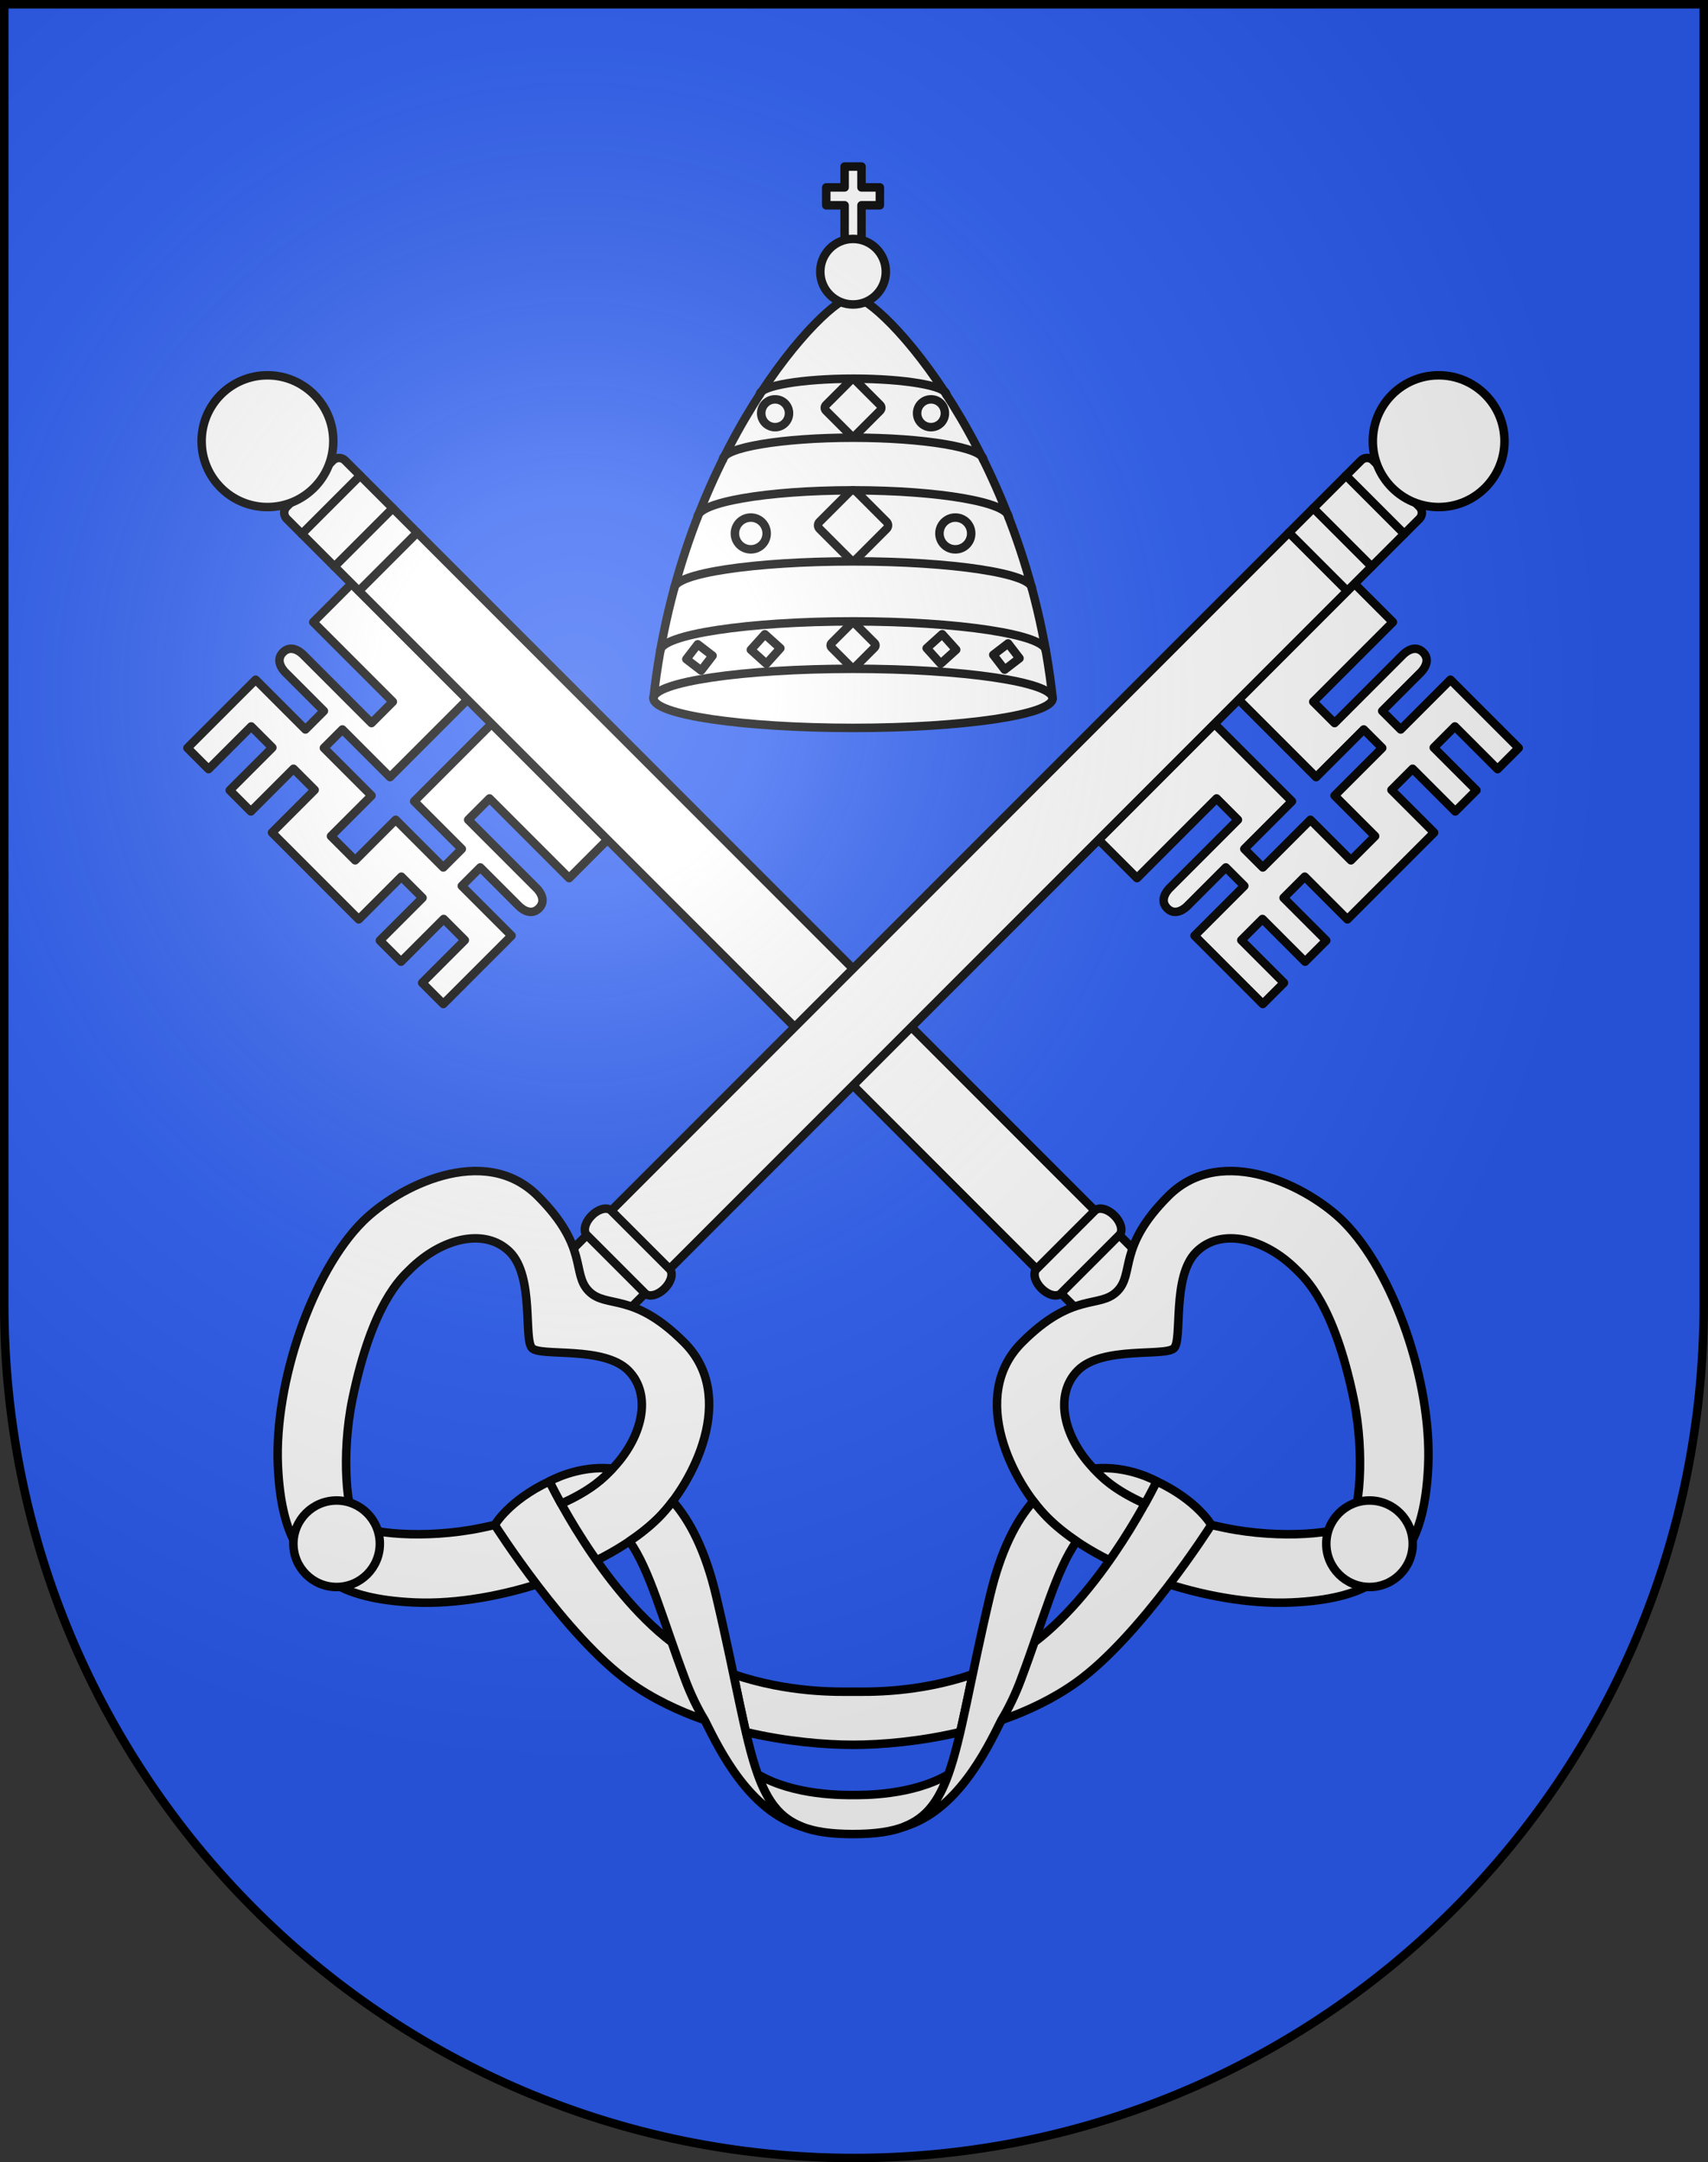 <?xml version="1.0" encoding="UTF-8" standalone="no"?>
<svg
   xmlns:dc="http://purl.org/dc/elements/1.1/"
   xmlns:cc="http://creativecommons.org/ns#"
   xmlns:rdf="http://www.w3.org/1999/02/22-rdf-syntax-ns#"
   xmlns:svg="http://www.w3.org/2000/svg"
   xmlns="http://www.w3.org/2000/svg"
   xmlns:xlink="http://www.w3.org/1999/xlink"
   xmlns:sodipodi="http://sodipodi.sourceforge.net/DTD/sodipodi-0.dtd"
   xmlns:inkscape="http://www.inkscape.org/namespaces/inkscape"
   height="763"
   width="603"
   version="1.0"
   id="svg20"
   sodipodi:version="0.32"
   inkscape:version="0.46"
   sodipodi:docname="Ascona-coat_of_arms.svg"
   sodipodi:docbase="C:\Documents and Settings\Steve\Bureau\Blason Villages Suisse pour Wikipédia (par Delta-9)"
   inkscape:output_extension="org.inkscape.output.svg.inkscape">
  <rect width="100%" height="100%" fill="#333333" stroke="none"/>
  <defs
     id="defs29"><inkscape:perspective
   sodipodi:type="inkscape:persp3d"
   inkscape:vp_x="0 : 381.5 : 1"
   inkscape:vp_y="0 : 1000 : 0"
   inkscape:vp_z="603 : 381.5 : 1"
   inkscape:persp3d-origin="301.5 : 254.33333 : 1"
   id="perspective28" />
<linearGradient
   id="linearGradient2893">
  <stop
     style="stop-color:#ffffff;stop-opacity:0.314;"
     offset="0"
     id="stop2895" />
  <stop
     id="stop2897"
     offset="0.19"
     style="stop-color:#ffffff;stop-opacity:0.251;" />
  <stop
     style="stop-color:#6b6b6b;stop-opacity:0.125;"
     offset="0.6"
     id="stop2901" />
  <stop
     style="stop-color:#000000;stop-opacity:0.125;"
     offset="1"
     id="stop2899" />
</linearGradient>
<linearGradient
   id="linearGradient2955">
  <stop
     style="stop-color:white;stop-opacity:0;"
     offset="0"
     id="stop2965" />
  <stop
     style="stop-color:black;stop-opacity:0.646;"
     offset="1"
     id="stop2959" />
</linearGradient>
<radialGradient
   inkscape:collect="always"
   xlink:href="#linearGradient2893"
   id="radialGradient3236"
   gradientUnits="userSpaceOnUse"
   gradientTransform="matrix(1.215,1.531577e-24,1.464684e-23,1.267,-839.192,-490.489)"
   cx="858.042"
   cy="579.933"
   fx="858.042"
   fy="579.933"
   r="300" />
<inkscape:perspective
   id="perspective2667"
   inkscape:persp3d-origin="306 : 264 : 1"
   inkscape:vp_z="612 : 396 : 1"
   inkscape:vp_y="0 : 1000 : 0"
   inkscape:vp_x="0 : 396 : 1"
   sodipodi:type="inkscape:persp3d" />

	
	

	

		
		
		
		
		
		
		
		
		
		
		
			
		
			
		
			
		
			
		
			
		
			
		
			
		
			
		
		
			
	
		
		
		
	
			
			
			
			
			
			
			
			
		
			
			
			
			
				
			
			
			
			
			
				
		
			
			
			
			
				
			
			
			
			
			
				
		</defs>
  <sodipodi:namedview
     inkscape:window-height="813"
     inkscape:window-width="1105"
     inkscape:pageshadow="2"
     inkscape:pageopacity="0.0"
     guidetolerance="10.0"
     gridtolerance="10.0"
     objecttolerance="10.0"
     borderopacity="1.0"
     bordercolor="#666666"
     pagecolor="#ffffff"
     id="base"
     inkscape:zoom="0.63313689"
     inkscape:cx="217.85727"
     inkscape:cy="381.5"
     inkscape:window-x="1348"
     inkscape:window-y="104"
     inkscape:current-layer="layer2"
     showgrid="false"
     showguides="true"
     inkscape:guide-bbox="true">
    <sodipodi:guide
       orientation="horizontal"
       position="761.5"
       id="guide1885" />
    <sodipodi:guide
       orientation="vertical"
       position="1.5"
       id="guide1887" />
    <sodipodi:guide
       orientation="horizontal"
       position="1.5"
       id="guide1889" />
    <sodipodi:guide
       orientation="vertical"
       position="601.5"
       id="guide1891" />
    <sodipodi:guide
       orientation="vertical"
       position="301.501"
       id="guide1893" />
  </sodipodi:namedview>
  <desc
     id="desc22">Coat of Arms of Canton of Freiburg (Fribourg)</desc>
  <g
     inkscape:groupmode="layer"
     id="layer1"
     inkscape:label="Fond écu"
     style="opacity:1"
     sodipodi:insensitive="true">
    <path
       id="path1899"
       d="M 1.5,1.5 L 1.5,460.368 C 1.5,626.678 135.815,761.5 301.5,761.5 C 467.185,761.5 601.5,626.678 601.5,460.368 L 601.5,1.5 L 1.5,1.5 z"
       style="fill:#2b5df2;fill-opacity:1" />
  </g>
  <g
     inkscape:groupmode="layer"
     id="layer2"
     inkscape:label="Meubles"
     style="opacity:1;display:inline"
     sodipodi:insensitive="true">
    <g
       id="g3679">
      <path
         style="fill:#ffffff;stroke:#000000;stroke-width:3;stroke-linecap:round;stroke-linejoin:round"
         d="M 73.634,271.405 L 66.168,263.939 L 90.26,239.849 L 107.826,257.414 L 114.35,250.89 L 100.799,237.338 C 100.799,237.338 96.632,233.476 99.922,230.186 C 103.211,226.897 107.073,231.064 107.073,231.064 L 131.164,255.155 L 138.693,247.627 L 110.587,219.521 L 124.13,205.978 L 165.034,246.882 L 137.689,274.228 L 120.875,257.414 L 114.35,263.939 L 131.164,280.752 L 116.86,295.056 L 125.392,303.589 L 139.697,289.285 L 156.51,306.098 L 163.034,299.573 L 146.22,282.759 L 173.566,255.414 L 214.47,296.318 L 200.927,309.862 L 172.821,281.756 L 165.293,289.285 L 189.384,313.375 C 189.384,313.375 193.551,317.237 190.263,320.526 C 186.973,323.816 183.11,319.649 183.11,319.649 L 169.559,306.098 L 163.034,312.623 L 180.6,330.189 L 156.51,354.28 L 149.044,346.814 L 164.101,331.757 L 156.636,324.292 L 141.578,339.349 L 134.112,331.883 L 149.17,316.826 L 141.705,309.361 L 126.648,324.418 L 96.032,293.802 L 111.09,278.745 L 103.623,271.279 L 88.567,286.336 L 81.101,278.871 L 96.157,263.813 L 88.692,256.348 L 73.634,271.405 z"
         id="path2564" />
      <path
         style="fill:#ffffff;stroke:#000000;stroke-width:3;stroke-linecap:round;stroke-linejoin:round"
         d="M 406.335,446.999 C 407.514,448.179 407.514,450.087 406.335,451.266 L 390.012,467.589 C 388.832,468.769 386.923,468.771 385.741,467.589 L 101.225,183.073 C 100.046,181.895 100.047,179.984 101.225,178.806 L 117.55,162.481 C 118.729,161.303 120.639,161.303 121.817,162.481 L 406.335,446.999 z"
         id="path2566" />
      <path
         style="fill:#ffffff;stroke:#000000;stroke-width:3;stroke-linecap:round;stroke-linejoin:round"
         d="M 369.837,535.57 C 387.653,553.387 426.61,566.753 455.862,565.482 C 483.874,564.266 488.927,554.878 491.275,552.53 C 493.622,550.182 503.012,545.129 504.228,517.116 C 505.499,487.865 492.133,448.908 474.316,431.092 C 462.083,418.858 431.473,403.041 412.457,422.059 C 394.32,440.196 400.69,449.383 394.409,455.664 C 388.128,461.945 378.939,455.574 360.805,473.71 C 341.786,492.728 357.604,523.337 369.837,535.57 z M 386.812,518.972 C 375.519,507.679 371.853,492.275 380.541,483.587 C 389.229,474.9 411.435,478.792 414.487,475.74 C 417.538,472.688 413.644,450.482 422.333,441.794 C 431.021,433.108 446.425,436.773 457.718,448.066 C 460.731,451.078 470.915,459.963 477.883,493.587 C 482.065,513.771 479.78,534.458 476.493,537.746 C 473.206,541.033 452.517,543.318 432.335,539.135 C 398.709,532.168 389.824,521.983 386.812,518.972 z"
         id="path2568" />
      <circle
         style="fill:#ffffff;stroke:#000000;stroke-width:3;stroke-linecap:round;stroke-linejoin:round"
         sodipodi:ry="15.26"
         sodipodi:rx="15.26"
         sodipodi:cy="544.75"
         sodipodi:cx="483.496"
         cx="483.496"
         cy="544.75"
         r="15.26"
         id="circle2570" />
      <path
         style="fill:#ffffff;stroke:#000000;stroke-width:3;stroke-linecap:round;stroke-linejoin:round"
         d="M 395.161,435.822 C 396.577,434.404 395.799,431.326 393.419,428.947 C 391.04,426.567 387.963,425.788 386.543,427.205 L 365.951,447.796 C 364.532,449.215 365.312,452.294 367.692,454.675 C 370.071,457.055 373.15,457.834 374.57,456.414 L 395.161,435.822 z"
         id="path2572" />
      <path
         style="fill:none;stroke:#000000;stroke-width:3;stroke-linecap:round;stroke-linejoin:round"
         d="M 138.671,179.334 L 118.079,199.926"
         id="path2574" />
      <path
         style="fill:none;stroke:#000000;stroke-width:3;stroke-linecap:round;stroke-linejoin:round"
         d="M 127.148,167.811 L 106.556,188.403"
         id="path2576" />
      <path
         style="fill:none;stroke:#000000;stroke-width:3;stroke-linecap:round;stroke-linejoin:round"
         d="M 126.697,208.543 L 147.289,187.951"
         id="path2578" />
      <circle
         style="fill:#ffffff;stroke:#000000;stroke-width:3;stroke-linecap:round;stroke-linejoin:round"
         sodipodi:ry="23.246"
         sodipodi:rx="23.246"
         sodipodi:cy="155.681"
         sodipodi:cx="94.427002"
         cx="94.427"
         cy="155.681"
         r="23.246"
         id="circle2580" />
      <path
         style="fill:#ffffff;stroke:#000000;stroke-width:3;stroke-linecap:round;stroke-linejoin:round"
         d="M 528.7,271.405 L 536.166,263.939 L 512.074,239.849 L 494.509,257.414 L 487.985,250.89 L 501.536,237.338 C 501.536,237.338 505.703,233.476 502.413,230.186 C 499.125,226.897 495.263,231.064 495.263,231.064 L 471.172,255.155 L 463.643,247.627 L 491.749,219.521 L 478.205,205.978 L 437.302,246.882 L 464.646,274.228 L 481.46,257.414 L 487.985,263.939 L 471.172,280.752 L 485.476,295.056 L 476.944,303.589 L 462.639,289.285 L 445.826,306.098 L 439.302,299.573 L 456.115,282.759 L 428.769,255.414 L 387.865,296.318 L 401.408,309.862 L 429.514,281.756 L 437.043,289.285 L 412.95,313.375 C 412.95,313.375 408.783,317.237 412.072,320.526 C 415.362,323.816 419.224,319.649 419.224,319.649 L 432.775,306.098 L 439.3,312.623 L 421.734,330.189 L 445.825,354.28 L 453.292,346.814 L 438.234,331.757 L 445.699,324.292 L 460.757,339.349 L 468.223,331.883 L 453.165,316.826 L 460.631,309.361 L 475.689,324.418 L 506.304,293.802 L 491.247,278.745 L 498.713,271.279 L 513.77,286.336 L 521.237,278.871 L 506.18,263.813 L 513.645,256.348 L 528.7,271.405 z"
         id="path2584" />
      <path
         style="fill:#ffffff;stroke:#000000;stroke-width:3;stroke-linecap:round;stroke-linejoin:round"
         d="M 195.998,446.999 C 194.819,448.179 194.82,450.087 195.998,451.266 L 212.322,467.589 C 213.501,468.769 215.412,468.771 216.592,467.589 L 501.109,183.073 C 502.289,181.895 502.288,179.984 501.109,178.806 L 484.785,162.481 C 483.606,161.303 481.696,161.303 480.518,162.481 L 195.998,446.999 z"
         id="path2586" />
      <path
         style="fill:#ffffff;stroke:#000000;stroke-width:3;stroke-linecap:round;stroke-linejoin:round"
         d="M 241.53,473.71 C 223.393,455.574 214.206,461.945 207.925,455.664 C 201.644,449.383 208.014,440.195 189.877,422.059 C 170.86,403.041 140.252,418.858 128.018,431.092 C 110.201,448.908 96.836,487.865 98.106,517.116 C 99.322,545.129 108.711,550.182 111.058,552.53 C 113.406,554.878 118.459,564.266 146.471,565.482 C 175.723,566.753 214.68,553.387 232.498,535.57 C 244.731,523.337 260.547,492.728 241.53,473.71 z M 170,539.136 C 149.817,543.32 129.128,541.034 125.842,537.747 C 122.554,534.459 120.27,513.771 124.452,493.588 C 131.42,459.964 141.605,451.078 144.617,448.067 C 155.909,436.774 171.314,433.109 180.002,441.795 C 188.689,450.483 184.797,472.69 187.849,475.741 C 190.901,478.792 213.107,474.901 221.794,483.588 C 230.482,492.276 226.815,507.68 215.523,518.973 C 212.51,521.983 203.625,532.168 170,539.136 z"
         id="path2588" />
      <circle
         style="fill:#ffffff;stroke:#000000;stroke-width:3;stroke-linecap:round;stroke-linejoin:round"
         sodipodi:ry="15.26"
         sodipodi:rx="15.26"
         sodipodi:cy="544.75"
         sodipodi:cx="118.838"
         cx="118.838"
         cy="544.75"
         r="15.26"
         id="circle2590" />
      <path
         style="fill:#ffffff;stroke:#000000;stroke-width:3;stroke-linecap:round;stroke-linejoin:round"
         d="M 207.172,435.822 C 205.756,434.404 206.534,431.326 208.914,428.947 C 211.294,426.567 214.371,425.788 215.791,427.205 L 236.382,447.796 C 237.8,449.215 237.021,452.294 234.641,454.675 C 232.261,457.055 229.183,457.834 227.764,456.414 L 207.172,435.822 z"
         id="path2592" />
      <path
         style="fill:none;stroke:#000000;stroke-width:3;stroke-linecap:round;stroke-linejoin:round"
         d="M 463.662,179.334 L 484.254,199.926"
         id="path2594" />
      <path
         style="fill:none;stroke:#000000;stroke-width:3;stroke-linecap:round;stroke-linejoin:round"
         d="M 475.186,167.811 L 495.779,188.403"
         id="path2596" />
      <path
         style="fill:none;stroke:#000000;stroke-width:3;stroke-linecap:round;stroke-linejoin:round"
         d="M 475.637,208.543 L 455.046,187.951"
         id="path2598" />
      <circle
         style="fill:#ffffff;stroke:#000000;stroke-width:3;stroke-linecap:round;stroke-linejoin:round"
         sodipodi:ry="23.247"
         sodipodi:rx="23.247"
         sodipodi:cy="155.681"
         sodipodi:cx="507.90701"
         cx="507.907"
         cy="155.681"
         r="23.247"
         id="circle2600" />
      <path
         style="fill:#ffffff;stroke:#000000;stroke-width:3;stroke-linecap:round;stroke-linejoin:round"
         d="M 301.167,633.422 C 298.092,633.422 280.316,633.71 267.513,626.121 C 270.948,635.714 275.309,641.502 282.898,644.522 C 287.58,646.385 293.489,647.196 301.167,647.196 C 308.845,647.196 314.754,646.385 319.437,644.522 C 327.026,641.501 331.386,635.713 334.822,626.121 C 322.017,633.71 304.242,633.422 301.167,633.422 z"
         id="path2604" />
      <path
         style="fill:#ffffff;stroke:#000000;stroke-width:3;stroke-linecap:round;stroke-linejoin:round"
         d="M 301.167,596.957 C 296.266,596.957 278.688,597.547 258.938,590.816 C 260.557,598.533 261.952,605.295 263.329,611.197 L 263.329,611.199 C 277.542,614.548 291.192,615.699 301.166,615.699 C 311.14,615.699 324.79,614.548 339.003,611.199 L 339.003,611.197 C 340.381,605.296 341.775,598.533 343.395,590.816 C 323.646,597.547 306.068,596.957 301.167,596.957 z"
         id="path2606" />
      <path
         style="fill:#ffffff;stroke:#000000;stroke-width:3;stroke-linecap:round;stroke-linejoin:round"
         d="M 248.787,606.989 C 246.282,602.877 243.958,598.123 241.899,592.631 C 240.18,588.049 238.633,583.681 237.192,579.546 C 211.827,560.245 193.988,522.717 193.988,522.717 C 179.614,529.461 174.687,538.108 174.687,538.108 C 174.687,538.108 199.669,577.498 222.379,593.696 C 230.395,599.412 239.484,603.746 248.787,606.989 z"
         id="path2608" />
      <path
         style="fill:#ffffff;stroke:#000000;stroke-width:3;stroke-linecap:round;stroke-linejoin:round"
         d="M 353.547,606.989 C 356.051,602.877 358.375,598.123 360.435,592.631 C 362.154,588.049 363.701,583.681 365.143,579.546 C 390.506,560.245 408.346,522.717 408.346,522.717 C 422.719,529.461 427.647,538.108 427.647,538.108 C 427.647,538.108 402.665,577.498 379.954,593.696 C 371.939,599.412 362.849,603.746 353.547,606.989 z"
         id="path2610" />
      <path
         style="fill:#ffffff;stroke:#000000;stroke-width:3;stroke-linecap:round;stroke-linejoin:round"
         d="M 267.513,626.121 C 262.832,613.049 259.873,592.911 252.812,563.086 C 249.038,547.145 243.577,536.604 237.505,529.746 C 235.833,531.969 234.133,533.934 232.497,535.57 C 229.594,538.472 226.129,541.258 222.237,543.881 C 229.462,554.098 233.773,570.963 241.898,592.631 C 243.958,598.123 246.281,602.877 248.786,606.989 C 254.32,618.184 264.628,638.887 282.897,644.522 C 275.309,641.502 270.948,635.714 267.513,626.121 z"
         id="path2612" />
      <path
         style="fill:#ffffff;stroke:#000000;stroke-width:3;stroke-linecap:round;stroke-linejoin:round"
         d="M 334.821,626.121 C 339.502,613.049 342.461,592.911 349.521,563.086 C 353.294,547.145 358.754,536.604 364.828,529.746 C 366.501,531.969 368.2,533.934 369.837,535.57 C 372.739,538.472 376.204,541.258 380.096,543.881 C 372.871,554.098 368.56,570.963 360.435,592.631 C 358.375,598.123 356.051,602.877 353.547,606.989 C 348.013,618.184 337.705,638.887 319.437,644.522 C 327.025,641.502 331.386,635.714 334.821,626.121 z"
         id="path2614" />
      <path
         style="fill:#ffffff;stroke:#000000;stroke-width:3;stroke-linecap:round;stroke-linejoin:round"
         d="M 198.116,530.607 C 195.446,525.783 193.988,522.716 193.988,522.716 C 193.988,522.716 204.072,516.937 216.229,518.246 C 215.997,518.49 215.761,518.731 215.522,518.971 C 213.624,520.868 209.395,525.614 198.116,530.607 z"
         id="path2616" />
      <path
         style="fill:#ffffff;stroke:#000000;stroke-width:3;stroke-linecap:round;stroke-linejoin:round"
         d="M 404.217,530.607 C 406.889,525.783 408.346,522.716 408.346,522.716 C 408.346,522.716 398.261,516.937 386.106,518.246 C 386.337,518.49 386.573,518.731 386.812,518.971 C 388.71,520.868 392.938,525.614 404.217,530.607 z"
         id="path2618" />
      <path
         id="path2622"
         d="M 371.627,246.435 C 362.074,159.061 310.632,104.64 301.167,104.64 C 291.702,104.64 240.259,159.062 230.708,246.435 C 230.708,252.194 262.254,256.863 301.167,256.863 C 340.081,256.863 371.627,252.194 371.627,246.435 z"
         style="fill:#ffffff;stroke:#000000;stroke-width:3;stroke-linecap:round;stroke-linejoin:round" />
      <path
         id="path2624"
         d="M 230.708,246.435 C 230.708,240.676 262.254,236.006 301.167,236.006 C 340.081,236.006 371.627,240.675 371.627,246.435"
         style="fill:none;stroke:#000000;stroke-width:3;stroke-linecap:round;stroke-linejoin:round" />
      <path
         id="path2626"
         d="M 233.1,229.697 C 233.1,223.938 264.154,219.268 301.167,219.268 C 338.18,219.268 369.232,223.937 369.232,229.697"
         style="fill:none;stroke:#000000;stroke-width:3;stroke-linecap:round;stroke-linejoin:round" />
      <path
         id="path2628"
         d="M 238.021,207.651 C 238.021,202.376 266.155,198.099 301.167,198.099 C 336.178,198.099 364.313,202.376 364.313,207.651"
         style="fill:none;stroke:#000000;stroke-width:3;stroke-linecap:round;stroke-linejoin:round" />
      <path
         id="path2630"
         d="M 246.23,182.581 C 246.23,177.306 270.57,173.029 301.167,173.029 C 331.763,173.029 356.104,177.306 356.104,182.581"
         style="fill:none;stroke:#000000;stroke-width:3;stroke-linecap:round;stroke-linejoin:round" />
      <path
         id="path2632"
         d="M 255.156,162.255 C 255.156,157.948 276.186,154.456 301.167,154.456 C 326.148,154.456 347.178,157.948 347.178,162.255"
         style="fill:none;stroke:#000000;stroke-width:3;stroke-linecap:round;stroke-linejoin:round" />
      <path
         id="path2634"
         d="M 268.208,139.249 C 268.208,136.146 283.278,133.63 301.276,133.63 C 319.275,133.63 334.125,136.146 334.125,139.249"
         style="fill:none;stroke:#000000;stroke-width:3;stroke-linecap:round;stroke-linejoin:round" />
      <path
         id="path2636"
         d="M 302.388,173.534 C 301.713,172.86 300.62,172.86 299.947,173.534 L 289.326,184.154 C 288.652,184.829 288.652,185.922 289.326,186.596 L 299.946,197.216 C 300.621,197.89 301.714,197.89 302.388,197.216 L 313.007,186.595 C 313.682,185.922 313.682,184.829 313.007,184.154 L 302.388,173.534 z"
         style="fill:none;stroke:#000000;stroke-width:3;stroke-linecap:round;stroke-linejoin:round" />
      <path
         id="path2638"
         d="M 301.95,220.135 C 301.517,219.703 300.817,219.703 300.385,220.135 L 293.577,226.943 C 293.144,227.375 293.144,228.076 293.577,228.508 L 300.384,235.315 C 300.817,235.747 301.517,235.747 301.949,235.315 L 308.756,228.507 C 309.188,228.075 309.188,227.375 308.756,226.943 L 301.95,220.135 z"
         style="fill:none;stroke:#000000;stroke-width:3;stroke-linecap:round;stroke-linejoin:round" />
      <path
         id="path2640"
         d="M 302.153,134.345 C 301.608,133.8 300.725,133.8 300.181,134.345 L 291.6,142.926 C 291.055,143.471 291.055,144.355 291.6,144.9 L 300.18,153.48 C 300.725,154.025 301.607,154.025 302.153,153.48 L 310.733,144.899 C 311.278,144.355 311.278,143.471 310.733,142.926 L 302.153,134.345 z"
         style="fill:none;stroke:#000000;stroke-width:3;stroke-linecap:round;stroke-linejoin:round" />
      <circle
         id="circle2642"
         r="5.608"
         cy="188.245"
         cx="265.061"
         sodipodi:cx="265.061"
         sodipodi:cy="188.245"
         sodipodi:rx="5.6079998"
         sodipodi:ry="5.6079998"
         style="fill:none;stroke:#000000;stroke-width:3;stroke-linecap:round;stroke-linejoin:round" />
      <circle
         id="circle2644"
         r="4.907"
         cy="145.829"
         cx="273.649"
         sodipodi:cx="273.64899"
         sodipodi:cy="145.82899"
         sodipodi:rx="4.9070001"
         sodipodi:ry="4.9070001"
         style="fill:none;stroke:#000000;stroke-width:3;stroke-linecap:round;stroke-linejoin:round" />
      <circle
         id="circle2646"
         r="5.608"
         cy="188.245"
         cx="337.272"
         sodipodi:cx="337.272"
         sodipodi:cy="188.245"
         sodipodi:rx="5.6079998"
         sodipodi:ry="5.6079998"
         style="fill:none;stroke:#000000;stroke-width:3;stroke-linecap:round;stroke-linejoin:round" />
      <circle
         id="circle2648"
         r="4.907"
         cy="145.829"
         cx="328.685"
         sodipodi:cx="328.685"
         sodipodi:cy="145.82899"
         sodipodi:rx="4.9070001"
         sodipodi:ry="4.9070001"
         style="fill:none;stroke:#000000;stroke-width:3;stroke-linecap:round;stroke-linejoin:round" />
      <rect
         id="rect2650"
         height="6.604"
         width="6.604"
         transform="matrix(0.609,-0.793,0.793,0.609,0,0)"
         y="333.893"
         x="-36.893"
         style="fill:none;stroke:#000000;stroke-width:3;stroke-linecap:round;stroke-linejoin:round" />
      <rect
         id="rect2652"
         height="7.373"
         width="7.373"
         transform="matrix(0.67,-0.743,0.743,0.67,0,0)"
         y="350.248"
         x="7.236"
         style="fill:none;stroke:#000000;stroke-width:3;stroke-linecap:round;stroke-linejoin:round" />
      <rect
         id="rect2654"
         height="6.605"
         width="6.605"
         transform="matrix(-0.609,-0.793,0.793,-0.609,0,0)"
         y="137.39"
         x="-403.507"
         style="fill:none;stroke:#000000;stroke-width:3;stroke-linecap:round;stroke-linejoin:round" />
      <rect
         id="rect2656"
         height="7.373"
         width="7.372"
         transform="matrix(-0.67,-0.743,0.743,-0.67,0,0)"
         y="89.742"
         x="-396.147"
         style="fill:none;stroke:#000000;stroke-width:3;stroke-linecap:round;stroke-linejoin:round" />
      <polygon
         id="polygon2658"
         points="304.147,66.131 304.147,58.77 298.187,58.77 298.187,66.131 291.702,66.131 291.702,72.44 298.187,72.44 298.187,84.709 304.147,84.709 304.147,72.44 310.632,72.44 310.632,66.131 304.147,66.131 "
         style="fill:#ffffff;stroke:#000000;stroke-width:3;stroke-linecap:round;stroke-linejoin:round" />
      <circle
         id="circle2660"
         r="11.568"
         cy="95.876"
         cx="301.167"
         sodipodi:cx="301.16699"
         sodipodi:cy="95.875999"
         sodipodi:rx="11.568"
         sodipodi:ry="11.568"
         style="fill:#ffffff;stroke:#000000;stroke-width:3;stroke-linecap:round;stroke-linejoin:round" />
    </g>
  </g>
  <g
     inkscape:groupmode="layer"
     id="layer3"
     inkscape:label="Reflet final"
     style="display:inline"
     sodipodi:insensitive="true">
    <path
       style="fill:url(#radialGradient3236);fill-opacity:1"
       d="M 1.5,1.5 L 1.5,460.368 C 1.5,626.679 135.815,761.5 301.5,761.5 C 467.185,761.5 601.5,626.679 601.5,460.368 L 601.5,1.5 L 1.5,1.5 z "
       id="path2346" />
  </g>
  <g
     inkscape:groupmode="layer"
     id="layer4"
     inkscape:label="Contour final"
     style="display:inline"
     sodipodi:insensitive="true">
    <path
       style="fill:none;fill-opacity:1;stroke:#000000;stroke-width:3;stroke-miterlimit:4;stroke-dasharray:none;stroke-opacity:1"
       d="M 1.5,1.5 L 1.5,460.368 C 1.5,626.679 135.815,761.5 301.5,761.5 C 467.185,761.5 601.5,626.679 601.5,460.368 L 601.5,1.5 L 1.5,1.5 z "
       id="path3239" />
  </g>
</svg>

